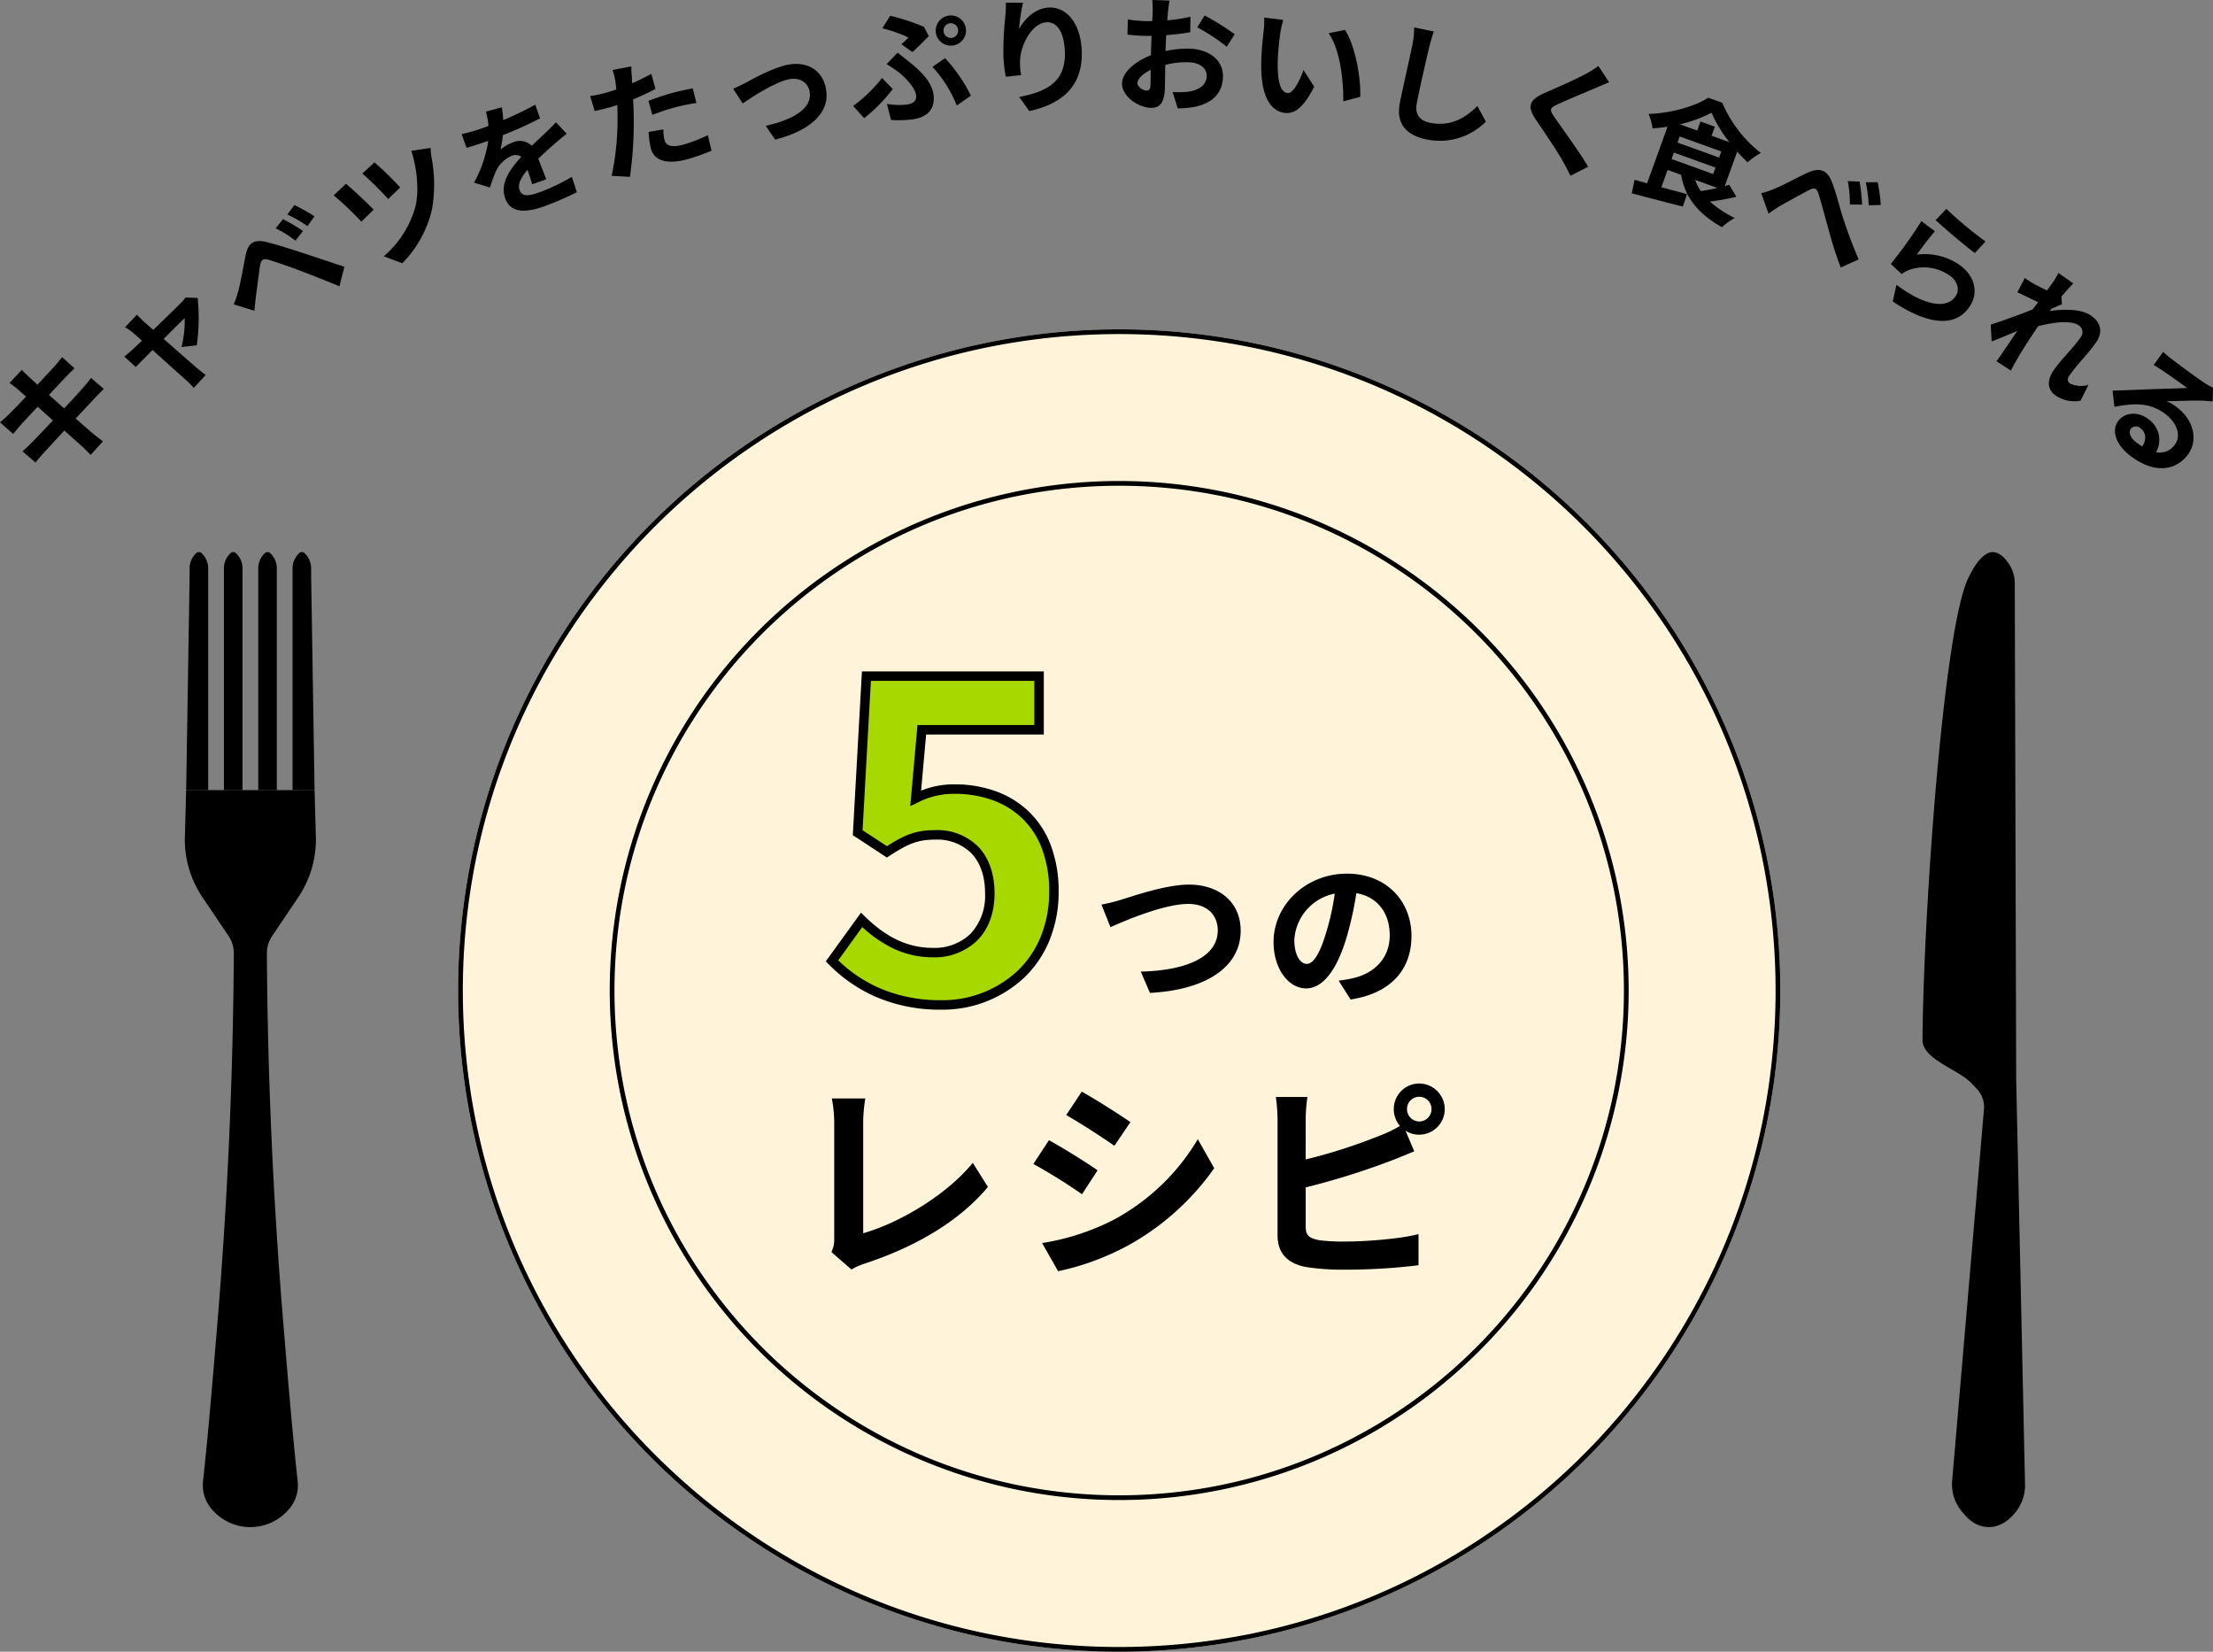<svg xmlns="http://www.w3.org/2000/svg" width="466.965" height="348.483" viewBox="0 0 466.965 348.483">
  <rect x="0" y="0" width="466.965" height="348.483" fill="#808080" stroke="none"/>
  <g id="グループ_8301" data-name="グループ 8301" transform="translate(16898.232 -2254)">
    <path id="パス_4178" data-name="パス 4178" d="M4492.6,377.335l-.3-104.809a7.324,7.324,0,0,0-1.142-3.791c-.818-1.278-2.01-2.6-3.459-2.637-2.46-.054-4.448,4-5.091,5.237-5.337,10.283-9.588,71.208-9.781,97.655-.03,4.165,7.542,6.181,10.393,9.217l1.1,1.166a5.571,5.571,0,0,1,1.5,4.083l-6.757,78.859a9.025,9.025,0,0,0,2.2,6.355l.511.589c2.842,3.275,6.881,3.408,9.892.287l.274-.285a9.024,9.024,0,0,0,2.527-6.462Z" transform="translate(-20965.396 2104.386)"/>
    <path id="パス_4280" data-name="パス 4280" d="M139.5,0A139.5,139.5,0,1,1,0,139.5,139.5,139.5,0,0,1,139.5,0Z" transform="translate(-16801.57 2323.484)" fill="#fff3d9"/>
    <path id="パス_4280_-_アウトライン" data-name="パス 4280 - アウトライン" d="M139.5,1a139.528,139.528,0,0,0-27.914,2.814A137.736,137.736,0,0,0,62.064,24.653,138.907,138.907,0,0,0,11.884,85.59a137.794,137.794,0,0,0-8.07,26,139.86,139.86,0,0,0,0,55.827,137.736,137.736,0,0,0,20.839,49.522,138.907,138.907,0,0,0,60.937,50.18,137.794,137.794,0,0,0,26,8.07,139.86,139.86,0,0,0,55.827,0,137.736,137.736,0,0,0,49.522-20.839,138.907,138.907,0,0,0,50.18-60.937,137.794,137.794,0,0,0,8.07-26,139.86,139.86,0,0,0,0-55.827,137.736,137.736,0,0,0-20.839-49.522,138.907,138.907,0,0,0-60.937-50.18,137.794,137.794,0,0,0-26-8.07A139.528,139.528,0,0,0,139.5,1m0-1A139.5,139.5,0,1,1,0,139.5,139.5,139.5,0,0,1,139.5,0Z" transform="translate(-16801.57 2323.484)"/>
    <path id="パス_4281" data-name="パス 4281" d="M25.392,1.288c12.6,0,23.828-8.74,23.828-23.92,0-14.812-9.568-21.62-20.976-21.62a17.609,17.609,0,0,0-8.188,1.932l1.288-14.444H46.092V-68.08H9.66L7.82-35.052,13.984-31c3.956-2.576,6.164-3.588,10.212-3.588,6.9,0,11.5,4.416,11.5,12.328,0,8-4.968,12.512-12.052,12.512-6.348,0-11.132-3.128-15-6.9L2.392-8C7.452-2.944,14.628,1.288,25.392,1.288Z" transform="translate(-16725.07 2464.734)" fill="#a7d900"/>
    <path id="パス_4281_-_アウトライン" data-name="パス 4281 - アウトライン" d="M25.392,2.288A34.123,34.123,0,0,1,11.344-.548,32.015,32.015,0,0,1,1.685-7.3l-.6-.6L8.517-18.177l.829.81c4.624,4.513,9.167,6.616,14.3,6.616a10.967,10.967,0,0,0,7.975-2.962,11.761,11.761,0,0,0,3.077-8.55c0-3.558-1-6.476-2.883-8.438a10.246,10.246,0,0,0-7.617-2.89c-3.739,0-5.784.9-9.666,3.426l-.548.357L6.789-34.532,8.714-69.08H47.092v13.316H22.259L21.2-43.919a18.223,18.223,0,0,1,7.041-1.333A25.586,25.586,0,0,1,36.663-43.9a19.736,19.736,0,0,1,7.029,4.173,19.268,19.268,0,0,1,4.785,7.1,27.143,27.143,0,0,1,1.743,9.994A26.89,26.89,0,0,1,48.19-12.1a22.784,22.784,0,0,1-5.476,7.853A25.217,25.217,0,0,1,25.392,2.288ZM3.708-8.117a29.741,29.741,0,0,0,8.454,5.744A32.14,32.14,0,0,0,25.392.288a23.226,23.226,0,0,0,15.959-6,20.8,20.8,0,0,0,5-7.169,24.9,24.9,0,0,0,1.872-9.752,25.162,25.162,0,0,0-1.6-9.259,17.284,17.284,0,0,0-4.288-6.373,17.75,17.75,0,0,0-6.323-3.748,23.594,23.594,0,0,0-7.762-1.24,16.6,16.6,0,0,0-7.753,1.833l-1.587.766,1.526-17.111H45.092V-67.08H10.606L8.85-35.572,13.989-32.2c3.735-2.389,6.1-3.395,10.207-3.395a12.19,12.19,0,0,1,9.058,3.5c2.252,2.342,3.442,5.739,3.442,9.824,0,4.123-1.266,7.569-3.662,9.965a12.916,12.916,0,0,1-9.39,3.547A19.476,19.476,0,0,1,14.762-10.9a26.673,26.673,0,0,1-5.973-4.245Z" transform="translate(-16725.07 2464.734)"/>
    <path id="パス_4282" data-name="パス 4282" d="M2.006-18.632l1.9,4.76c3.5-1.564,11.458-4.9,16.422-4.9,4.046,0,6.222,2.414,6.222,5.576,0,5.848-7.14,8.5-16.252,8.7L12.24,0C24.106-.612,31.382-5.508,31.382-13.124c0-6.222-4.794-9.724-10.88-9.724-4.93,0-11.764,2.414-14.382,3.2A36.322,36.322,0,0,1,2.006-18.632ZM45.322-6.12c-1.258,0-2.618-1.666-2.618-5.066a10.557,10.557,0,0,1,8.534-9.758,54.045,54.045,0,0,1-1.8,8.16C48.076-8.228,46.716-6.12,45.322-6.12ZM54.57,1.394C63.07.1,67.422-4.93,67.422-12c0-7.344-5.27-13.158-13.6-13.158-8.738,0-15.5,6.664-15.5,14.416,0,5.678,3.162,9.792,6.868,9.792,3.672,0,6.6-4.148,8.6-10.948a73.172,73.172,0,0,0,2.006-9.146c4.522.782,7.038,4.25,7.038,8.908,0,4.9-3.332,7.99-7.65,9.01-.884.2-1.836.374-3.128.544Z" transform="translate(-16667.82 2463.484)"/>
    <path id="パス_4283" data-name="パス 4283" d="M13.005,1.89A12.7,12.7,0,0,1,15.7.675c10.575-3.465,19.935-8.82,26.1-16.2L38.61-20.61c-5.76,7.02-15.8,12.78-23.13,14.85V-29.115a31.88,31.88,0,0,1,.45-5.085H8.865a27.81,27.81,0,0,1,.5,5.085v24.39A5.877,5.877,0,0,1,8.775-1.8ZM61.6-35.64,58.32-30.69c2.97,1.665,7.65,4.725,10.17,6.48l3.375-5C69.525-30.825,64.575-33.975,61.6-35.64ZM53.235-3.69,56.61,2.25A54.756,54.756,0,0,0,71.64-3.33,54.335,54.335,0,0,0,89.55-19.485L86.085-25.6A45.872,45.872,0,0,1,68.58-8.73,49.935,49.935,0,0,1,53.235-3.69Zm1.44-21.69-3.285,5a117.527,117.527,0,0,1,10.26,6.39l3.285-5.04C62.64-20.655,57.69-23.76,54.675-25.38Zm78.12-3.96a2.6,2.6,0,0,1-2.565-2.61,2.6,2.6,0,0,1,2.565-2.61,2.612,2.612,0,0,1,2.61,2.61A2.612,2.612,0,0,1,132.795-29.34Zm-23.94-.495a34.339,34.339,0,0,1,.36-4.68h-6.66a37.863,37.863,0,0,1,.36,4.68V-5.31c0,3.87,2.25,6.03,6.165,6.7a49.39,49.39,0,0,0,7.56.54A127.873,127.873,0,0,0,132.66.99V-5.58c-3.69.99-10.98,1.575-15.66,1.575a42.087,42.087,0,0,1-5.22-.27c-2.025-.405-2.925-.9-2.925-2.835v-8.325a155.327,155.327,0,0,0,17.64-5.49c1.485-.54,3.51-1.4,5.265-2.115l-1.845-4.365a5.169,5.169,0,0,0,2.88.855,5.416,5.416,0,0,0,5.4-5.4,5.416,5.416,0,0,0-5.4-5.4,5.377,5.377,0,0,0-5.355,5.4,5.479,5.479,0,0,0,1.3,3.555,26.784,26.784,0,0,1-4.32,2.07,113.487,113.487,0,0,1-15.57,4.995Z" transform="translate(-16731.57 2519.952)"/>
    <path id="パス_4284" data-name="パス 4284" d="M107.5,1A107.29,107.29,0,0,0,86.035,3.164a105.911,105.911,0,0,0-38.08,16.024A106.814,106.814,0,0,0,9.369,66.046a105.956,105.956,0,0,0-6.205,19.99,107.548,107.548,0,0,0,0,42.929,105.911,105.911,0,0,0,16.024,38.08,106.814,106.814,0,0,0,46.858,38.587,105.956,105.956,0,0,0,19.99,6.205,107.548,107.548,0,0,0,42.929,0,105.911,105.911,0,0,0,38.08-16.024,106.814,106.814,0,0,0,38.587-46.858,105.957,105.957,0,0,0,6.205-19.99,107.548,107.548,0,0,0,0-42.929,105.911,105.911,0,0,0-16.024-38.08A106.814,106.814,0,0,0,148.954,9.369a105.957,105.957,0,0,0-19.99-6.205A107.29,107.29,0,0,0,107.5,1m0-1A107.5,107.5,0,1,1,0,107.5,107.5,107.5,0,0,1,107.5,0Z" transform="translate(-16769.57 2355.484)"/>
    <path id="パス_4173" data-name="パス 4173" d="M2446.657,266.325a.833.833,0,0,0-1.145,0,4.377,4.377,0,0,0-1.387,3.2v1.63l-.726,45.155h4.646V269.527A4.376,4.376,0,0,0,2446.657,266.325Z" transform="translate(-19302.348 2104.386)"/>
    <path id="パス_4174" data-name="パス 4174" d="M2510.53,266.325a.833.833,0,0,0-1.145,0,4.377,4.377,0,0,0-1.388,3.2v46.785h3.92V269.527A4.377,4.377,0,0,0,2510.53,266.325Z" transform="translate(-19358.98 2104.386)"/>
    <path id="パス_4175" data-name="パス 4175" d="M2569.244,266.325a.833.833,0,0,0-1.145,0,4.378,4.378,0,0,0-1.387,3.2v46.785h3.92V269.527A4.377,4.377,0,0,0,2569.244,266.325Z" transform="translate(-19410.451 2104.386)"/>
    <path id="パス_4176" data-name="パス 4176" d="M2627.958,266.325a.833.833,0,0,0-1.145,0,4.378,4.378,0,0,0-1.388,3.2v46.785h4.646l-.726-45.2v-1.589A4.378,4.378,0,0,0,2627.958,266.325Z" transform="translate(-19461.924 2104.386)"/>
    <path id="パス_4177" data-name="パス 4177" d="M2465.015,695.87a21.948,21.948,0,0,0,3.753-12.274l-.283-10.38h-27.1l-.283,10.38a21.95,21.95,0,0,0,3.753,12.274l5.474,8.116a6.531,6.531,0,0,1,1.118,3.691c-.155,24.9-1.226,51.139-3.514,78.559-.861,10.322-1.864,22.548-2.988,32.832a7.625,7.625,0,0,0,1.538,5.482h0a10.665,10.665,0,0,0,16.9,0h0a7.625,7.625,0,0,0,1.538-5.482c-1.125-10.284-2.127-22.509-2.988-32.832-2.288-27.419-3.36-53.657-3.514-78.559a6.531,6.531,0,0,1,1.118-3.692Z" transform="translate(-19300.338 1747.482)"/>
    <path id="パス_4197" data-name="パス 4197" d="M1603.542-1929.859l2.576-2.748c.384.37.994,1.032,1.484,1.453.267.26.923.853,1.814,1.665,1.551-1.66,2.946-3.133,3.586-3.858.572-.64,1.238-1.418,1.627-1.95l2.608,2.351c-.427.4-1.167,1.164-1.729,1.73-.744.806-2.139,2.279-3.665,3.886,1.013.884,2.107,1.872,3.221,2.844,1.639-1.761,3.128-3.372,3.923-4.284.686-.794,1.331-1.557,1.745-2.142l2.687,2.324c-.532.476-1.276,1.282-1.974,2.018-.874.939-2.358,2.514-3.971,4.221,1.653,1.456,3.023,2.631,3.647,3.182.629.514,1.417,1.106,2.119,1.63l-2.591,2.859c-.7-.693-1.325-1.376-1.917-1.885-.571-.526-1.953-1.758-3.638-3.256-1.858,2-3.565,3.842-4.335,4.7s-1.368,1.552-1.752,2.047l-2.74-2.35c.548-.455,1.392-1.3,2-1.9.865-.865,2.567-2.674,4.42-4.633-1.078-.968-2.208-1.961-3.217-2.882-1.614,1.708-3.014,3.218-3.581,3.821-.556.661-1.019,1.184-1.585,1.919l-2.784-2.449c.653-.535,1.247-1.06,1.831-1.642.667-.646,2.1-2.115,3.671-3.791-.843-.749-1.52-1.326-1.84-1.612C1604.59-1929.1,1604.074-1929.47,1603.542-1929.859Z" transform="translate(-18499.752 4264.652)"/>
    <path id="パス_4198" data-name="パス 4198" d="M1715.565-1982.994c.5.429,1.19,1.049,2,1.751,2.456-2.363,5.156-4.98,5.887-5.741a5.036,5.036,0,0,0,.894-1.089l2.588.1a41.5,41.5,0,0,1-.182,9.982l-3.221.374a23.413,23.413,0,0,0,.668-6.109c-.472.435-2.376,2.342-4.441,4.386,2.831,2.5,6,5.275,7.084,6.206.378.289,1.315,1.094,1.78,1.42l-2.51,2.714a15.09,15.09,0,0,0-1.667-1.682c-1.111-.975-4.267-3.826-7.025-6.307-1.594,1.61-2.988,2.995-3.549,3.582l-2.417-2.2c.663-.528,1.215-.984,1.857-1.593.28-.246.988-.9,1.873-1.761-.784-.716-1.444-1.292-1.916-1.677a9.238,9.238,0,0,0-1.643-1.163l2.5-2.641C1714.535-1983.991,1715.057-1983.481,1715.565-1982.994Z" transform="translate(-18583.459 4304.839)"/>
    <path id="パス_4199" data-name="パス 4199" d="M1809.259-2051.7c.456-1.634,1.016-4.89,1.57-7.661.475-2.367,1.7-3.37,4.429-2.673,2.348.606,5.144,1.478,7.356,2.219,2.45.791,6.216,2.062,9.037,2.98l-1.045,4.124c-2.6-1.069-5.875-2.371-8.114-3.217-2.216-.859-5.5-1.972-6.807-2.37-1.146-.333-1.606-.021-1.819,1.18-.267,1.651-.652,4.84-.891,6.6-.126,1.032-.236,2.145-.322,2.975l-4.348-1.343A29.633,29.633,0,0,0,1809.259-2051.7Zm13.652-12.67-1.586,2.044a23.919,23.919,0,0,0-4.172-2.613l1.554-1.937A39.31,39.31,0,0,1,1822.911-2064.372Zm2.418-3.1-1.478,2.075a27.6,27.6,0,0,0-4.237-2.457l1.493-1.993A38.428,38.428,0,0,1,1825.329-2067.475Z" transform="translate(-18657.211 4367.109)"/>
    <path id="パス_4200" data-name="パス 4200" d="M1905.146-2107.3l-2.589,2.531a65.688,65.688,0,0,0-5.839-5.549l2.6-2.449C1900.722-2111.575,1903.855-2108.679,1905.146-2107.3Zm5.611-4.68-2.549,2.427a67.443,67.443,0,0,0-5.444-5.381l2.557-2.344A63.808,63.808,0,0,1,1910.757-2111.976Zm6.626-6.21a30,30,0,0,1,.061,10.884,23.876,23.876,0,0,1-6.258,11.311l-3.908-1.473a21.156,21.156,0,0,0,6.686-10.492c.77-3.1.39-7.9-.865-11.765l4.071-.6A15.387,15.387,0,0,0,1917.383-2118.185Z" transform="translate(-18724.535 4405.539)"/>
    <path id="パス_4201" data-name="パス 4201" d="M2018.652-2155.354a66.618,66.618,0,0,0,6.758-3.258l1.016,2.885a78.512,78.512,0,0,1-7.86,3.545,18.358,18.358,0,0,1-.5,3.041,8.935,8.935,0,0,1,2.623-1.51,3.571,3.571,0,0,1,3.989.716c1.074-1.062,1.963-1.86,2.818-2.674.815-.771,1.539-1.482,2.286-2.285l2.281,2.428c-.713.51-1.848,1.482-2.574,2.109-.955.85-2.171,1.907-3.432,3.149.527,1.38,1.241,3.2,1.678,4.328l-2.976,1.077c-.195-.771-.6-1.97-.97-3.07-1.474,1.739-2.116,3.065-1.668,4.3.494,1.364,1.793,1.314,4.224.435a43.139,43.139,0,0,0,6.791-3.242l1.058,3.235a65.952,65.952,0,0,1-6.865,2.961c-3.893,1.408-7.111,1.507-8.268-1.692-1.149-3.174,1.109-6.235,3.407-8.721a2.029,2.029,0,0,0-2.041-.215,6.424,6.424,0,0,0-3.249,3.111,30.385,30.385,0,0,0-1.319,3.562l-3.371-1.024a25.879,25.879,0,0,0,3-8.827l-.322.117c-1.017.368-2.845.973-4.245,1.367l-1.049-2.9a34.256,34.256,0,0,0,4.472-1.281l1.19-.431a14.648,14.648,0,0,0-.536-3.031l3.372-.912A25.227,25.227,0,0,1,2018.652-2155.354Z" transform="translate(-18810.701 4434.698)"/>
    <path id="パス_4202" data-name="パス 4202" d="M2132.385-2189.942c.026.294.042.645.064,1.022,1.367-.6,2.714-1.269,4.021-1.986l.878,3.177a48.675,48.675,0,0,1-4.726,2.208c.073,1.156.128,2.345.136,3.464a81.933,81.933,0,0,1-.791,12.886l-3.864-.219a57.074,57.074,0,0,0,1.238-12.654c-.011-.735,0-1.5-.056-2.283-.578.187-1.13.367-1.664.514-1.22.337-2.2.553-3.1.748l-.954-3.156a26.113,26.113,0,0,0,3.259-.681q1.106-.305,2.267-.708-.079-.881-.171-1.512a13.516,13.516,0,0,0-.633-2.588l3.974-.77C2132.246-2191.736,2132.333-2190.529,2132.385-2189.942Zm8.3,3.124a46.311,46.311,0,0,1,4.537-1.007l.766,3.072a38.73,38.73,0,0,0-4.457.9,45.309,45.309,0,0,0-4.836,1.609l-.822-2.974C2137.268-2185.736,2139.063-2186.369,2140.69-2186.818Zm-1.442,9.837c.309,1.119,1.3,1.747,4.023,1a30.948,30.948,0,0,0,5.14-1.994l.772,3.289a42.412,42.412,0,0,1-5.087,1.788c-4.271,1.18-6.991.344-7.7-2.223a18.436,18.436,0,0,1-.483-3.533l3.109-.531A9.051,9.051,0,0,0,2139.248-2176.981Z" transform="translate(-18897.27 4460.486)"/>
    <path id="パス_4203" data-name="パス 4203" d="M2252.7-2190.7c1.654-.886,5.769-3.216,8.9-3.825,4.09-.795,7.307,1.1,8.066,5.014.91,4.685-2.587,8.669-10.718,10.786l-1.991-2.917c5.9-1.307,9.94-3.732,9.256-7.252-.377-1.941-2.088-3.006-4.34-2.568-3,.583-7.763,3.738-9.782,5.1l-2-3.1C2250.837-2189.779,2251.968-2190.321,2252.7-2190.7Z" transform="translate(-18993.615 4462.184)"/>
    <path id="パス_4204" data-name="パス 4204" d="M2358.556-2215.883l-2.314-2.574a31.109,31.109,0,0,0,6.088-5.9l2.257,2.315A33.086,33.086,0,0,1,2358.556-2215.883Zm9.375-17.005a29.806,29.806,0,0,0-5.535-1.964l1.661-2.633a43.629,43.629,0,0,1,7.118,2.339l1.021,1.953c-.641.658-2.471,2.514-3.461,3.372l-2.316-1.671C2367-2231.985,2367.6-2232.558,2367.931-2232.888Zm-.467,14.148c1.336-.154,2.2-.731,2.057-1.962-.184-1.6-2.263-3.747-3.578-4.791a28.979,28.979,0,0,0-2.648-1.792l2.323-2.417c.847.672,1.6,1.249,2.366,1.877,3.126,2.48,4.943,4.66,5.22,7.069.4,3.51-1.963,4.845-4.688,5.158a24.458,24.458,0,0,1-4.289.1l-.87-3.4A14.408,14.408,0,0,0,2367.463-2218.74Zm5.507-7.96,2.654-1.845a32.059,32.059,0,0,1,5.451,7.919l-2.974,2.068A26.115,26.115,0,0,0,2372.97-2226.7Zm3.529-10.838a3.218,3.218,0,0,1,3.534,2.8,3.2,3.2,0,0,1-2.8,3.535,3.207,3.207,0,0,1-3.561-2.8A3.224,3.224,0,0,1,2376.5-2237.538Zm.543,4.715a1.553,1.553,0,0,0,1.341-1.72,1.554,1.554,0,0,0-1.7-1.371,1.559,1.559,0,0,0-1.368,1.724A1.559,1.559,0,0,0,2377.042-2232.823Z" transform="translate(-19074.445 4494.813)"/>
    <path id="パス_4205" data-name="パス 4205" d="M2492.351-2243.287c1.186-2.1,3.394-4.405,6.372-4.519,3.663-.14,6.646,3.335,6.868,9.132.286,7.458-4.137,11.189-11.072,12.722l-2.12-2.98c5.816-1.12,9.879-3.2,9.635-9.579-.155-4.058-1.612-6.272-3.826-6.187-3.109.119-5.646,4.887-5.644,8.371a13.77,13.77,0,0,0,.239,2.788l-3.233.335a29.791,29.791,0,0,1-.511-4.387,69.336,69.336,0,0,1,.415-8.461,23.414,23.414,0,0,0,.1-2.775l3.616.02A43.067,43.067,0,0,0,2492.351-2243.287Z" transform="translate(-19175.564 4503.395)"/>
    <path id="パス_4206" data-name="パス 4206" d="M2603.78-2248.78c-.048.579-.1,1.21-.149,1.868a32.276,32.276,0,0,0,4.885-.767l-.044,3.271c-1.515.286-3.343.481-5.064.628-.056.79-.087,1.607-.116,2.371-.012.316-.023.633-.036.975a21.867,21.867,0,0,1,5.085-.5c4.058.153,7.168,2.381,7.031,6.017-.117,3.11-1.839,5.394-6.069,6.29a24.155,24.155,0,0,1-3.468.292l-1.084-3.445a20.373,20.373,0,0,0,3.249-.062c2.149-.315,3.875-1.306,3.947-3.229.068-1.792-1.474-2.906-3.767-2.992a17.769,17.769,0,0,0-4.982.552c-.026,2.084-.05,4.141-.084,5.037-.123,3.268-1.315,4.094-3.054,4.028-2.556-.1-6.083-2.445-5.978-5.238.086-2.293,2.811-4.592,6.1-5.867,0-.633.021-1.266.044-1.872l.083-2.214c-.5.008-.977.016-1.4,0a32.293,32.293,0,0,1-3.685-.27l.067-3.191a29.293,29.293,0,0,0,3.629.347c.475.018,1,.011,1.53,0,.061-.921.09-1.685.107-2.133a21.1,21.1,0,0,0-.1-2.326l3.637.136C2604.006-2250.592,2603.858-2249.463,2603.78-2248.78Zm-4.585,16.69c.475.018.851-.179.885-1.075.025-.659.044-1.872.045-3.3-1.64.809-2.761,1.849-2.8,2.772C2597.3-2232.873,2598.509-2232.115,2599.194-2232.089Zm18.655-11.887-1.682,2.628a41.907,41.907,0,0,0-6.207-4.086l1.545-2.5A55.131,55.131,0,0,1,2617.85-2243.976Z" transform="translate(-19255.551 4505.2)"/>
    <path id="パス_4207" data-name="パス 4207" d="M2721.162-2232.021c-.222,1.7-.421,3.668-.479,5.572-.066,3.815.423,6.5,2.073,6.688,1.231.141,2.631-2.8,3.369-4.843l2.253,3.5c-2.251,4.36-4.085,5.77-6.181,5.529-2.882-.33-5.073-3.209-5-10.315.015-2.44.34-5.508.523-7.107a16.051,16.051,0,0,0,.1-2.7l4.029.515A21.324,21.324,0,0,0,2721.162-2232.021Zm16.924,13.062-3.585.942c.064-4.266-.594-10.791-3.078-14.367l3.451-.693C2737.017-2229.779,2738.257-2223,2738.086-2218.959Z" transform="translate(-19349.297 4493.395)"/>
    <path id="パス_4208" data-name="パス 4208" d="M2845.442-2222.722c-.645,2.776-1.975,8.535-2.6,11.746-.506,2.615.882,3.77,2.9,4.161,4.272.827,7.467-1.106,9.877-3.567l1.8,3.3a13.651,13.651,0,0,1-12.389,3.78c-4.246-.822-6.629-3.218-5.772-7.645.671-3.469,2.249-10.228,2.68-12.455a16.82,16.82,0,0,0,.34-3.56l4.158.859C2846.079-2225.043,2845.694-2223.748,2845.442-2222.722Z" transform="translate(-19442.119 4486.742)"/>
    <path id="パス_4209" data-name="パス 4209" d="M2969.326-2188.268c-2.017.867-6.087,2.536-8.189,3.516-1.67.8-1.721,1.085-.677,2.658,1.465,2.127,5.246,7.271,7.146,10.5l-3.724,1.9c-.495-.984-1.008-2-1.561-2.974-1.109-2.029-3.972-6.236-5.739-8.857-1.947-2.861-1.373-4.153,1.758-5.588,2.457-1.074,6.717-2.937,8.876-4.12a18.37,18.37,0,0,0,2.553-1.622l2.253,3.438C2971.065-2189.02,2970.044-2188.59,2969.326-2188.268Z" transform="translate(-19530.725 4460.77)"/>
    <path id="パス_4210" data-name="パス 4210" d="M3067.074-2143.869a47.576,47.576,0,0,1-5.581,1.013,22.871,22.871,0,0,0,5.253,3.466,12.318,12.318,0,0,0-2.692,1.944c-5.085-2.845-7.851-6.367-8.628-11.049l-2.853-1.03-1.316,3.646,5.42,1.452-.891,2.623c-3.805-.953-7.825-2.012-10.767-2.793l.579-2.847c.787.228,1.682.467,2.651.733l4.307-11.931c-1.038.158-2.117.273-3.153.348a13.126,13.126,0,0,0-.834-3.049c4.65-.144,9.707-1.571,12.589-3.418l2.952,1.066a26.662,26.662,0,0,0,8.147,10.595,14.885,14.885,0,0,0-2.81,1.958c-.734-.686-1.466-1.455-2.188-2.248l-2.624,7.268c.336-.075.655-.184.941-.277Zm-13.668-7.962,8.781,3.17.493-1.365-8.781-3.169Zm1.253-3.473,8.781,3.17.466-1.29-8.781-3.17Zm10.964-.08a27.24,27.24,0,0,1-3.784-6.216,26.684,26.684,0,0,1-6.684,2.438l3.671,1.325.689-1.91,3.026,1.092-.689,1.91Zm-7.221,7.964a9.6,9.6,0,0,0,1.168,2.356c1.1-.165,2.354-.384,3.52-.664Z" transform="translate(-19598.924 4439.381)"/>
    <path id="パス_4211" data-name="パス 4211" d="M3162.345-2096.913c1.65-.644,4.594-2.295,6.89-3.341,2.526-1.174,4.164-.637,5.137,1.885.942,2.335,1.724,5.667,2.447,7.846.779,2.376,1.88,5.448,3.23,8.546l-3.8,1.7a82.424,82.424,0,0,1-2.6-8.206c-.7-2.427-1.481-5.5-2.059-7.294-.394-1.306-.929-1.4-2.027-.828-1.5.767-4.3,2.342-5.949,3.245-.911.544-1.887,1.231-2.588,1.7l-1.538-4.282A19.675,19.675,0,0,0,3162.345-2096.913Zm18.438,3.377-2.586-.039a24.927,24.927,0,0,0-.442-4.916l2.481.079A42.323,42.323,0,0,1,3180.784-2093.536Zm3.933.069-2.546.065a29.592,29.592,0,0,0-.617-4.85l2.5-.028A34.8,34.8,0,0,1,3184.716-2093.468Z" transform="translate(-19686.082 4390.713)"/>
    <path id="パス_4212" data-name="パス 4212" d="M3279.606-2056.793a12.908,12.908,0,0,1,8.026,1.543c4.047,2.219,5.036,6.009,3.5,8.807-2.307,4.208-7.412,5.62-16.587-.463l.782-3.511c6.417,4.751,11.019,5.079,12.629,2.142.824-1.5,0-3.4-2.013-4.5a9.387,9.387,0,0,0-7.924-.8,6.385,6.385,0,0,0-1.591.872l-2.292-2.128a97.3,97.3,0,0,0,6.456-9.032l2.858,2.138C3282.453-2060.615,3280.49-2058.022,3279.606-2056.793Zm14.515-2.778-2.24,2.441c-2.171-1.581-6.732-5.495-8.281-6.946l2.261-2.369A80.73,80.73,0,0,0,3294.121-2059.572Z" transform="translate(-19773.391 4364.517)"/>
    <path id="パス_4213" data-name="パス 4213" d="M3376.839-2009.79l3.152,2.215c-.536.532-1.47,1.528-2.519,2.8l.125,1.593c-.568.2-1.486.636-2.236.965-.123.14-.224.295-.362.457,2.739-.384,6.446-.515,8.588.884,2.385,1.557,2.543,3.677,1.333,5.531-1.5,2.3-4.347,5.066-5.832,7.34a1.026,1.026,0,0,0,.19,1.541,5.47,5.47,0,0,0,3.909.285l-1.68,3.344a7.028,7.028,0,0,1-5.218-1.076c-1.656-1.081-1.981-2.995-.583-5.136,1.557-2.384,4.471-5.111,5.783-7.12a1.7,1.7,0,0,0-.435-2.614c-1.634-1.067-5.345-.593-8.452.212-.426.6-.837,1.186-1.212,1.76-1.182,1.811-2.393,3.665-3.616,5.827-.237.412-.69,1.25-.955,1.8l-3.047-1.989c.375-.479.9-1.237,1.133-1.591,1.169-1.693,2.027-2.959,3.26-4.8-1.836.786-3.97,1.691-5.42,2.224l-.173-3.546c2.268-.724,6.379-2.2,8.848-3.229.376-.479.766-.98,1.134-1.5-1.168-.574-3.013-1.463-4.364-2.094l1.558-3.014a22.519,22.519,0,0,0,1.935,1.232c.669.374,1.713.9,2.749,1.385.592-.81,1.04-1.4,1.2-1.642A14.549,14.549,0,0,0,3376.839-2009.79Z" transform="translate(-19840.729 4321.375)"/>
    <path id="パス_4214" data-name="パス 4214" d="M3482.817-1938.493c1.108.852,5.646,4.208,6.919,5.02a11.523,11.523,0,0,0,1.766.992l-.072,2.905c-.722-.056-1.449-.149-2.2-.163-1.74-.074-5.349.079-7.47.111a10.287,10.287,0,0,1,2.163,1.3c3.554,2.732,4.548,7.022,2.2,10.075-2.54,3.3-7.058,3.988-12.117.1-2.906-2.234-4.073-5.26-2.465-7.351,1.3-1.693,4.033-2.088,6.25-.384a5.278,5.278,0,0,1,1.7,7,3.822,3.822,0,0,0,3.921-1.509c1.447-1.882.545-4.6-1.921-6.5-3.2-2.459-6.592-2.373-10.79-1.542l-.392-3.428c2.4-.051,6.57-.238,8.591-.314,1.91-.062,5.435-.146,7.15-.258-1.082-.8-4.063-2.892-5.22-3.681-.6-.392-1.314-.844-1.843-1.151l2.006-2.782A18.3,18.3,0,0,0,3482.817-1938.493Zm-7.5,17.549a13.871,13.871,0,0,0,1.261.869c.919-1.455.821-2.928-.308-3.8a1.451,1.451,0,0,0-2.068.007C3473.6-1923.09,3474.059-1921.908,3475.313-1920.944Z" transform="translate(-19922.77 4268.279)"/>
  </g>
</svg>
